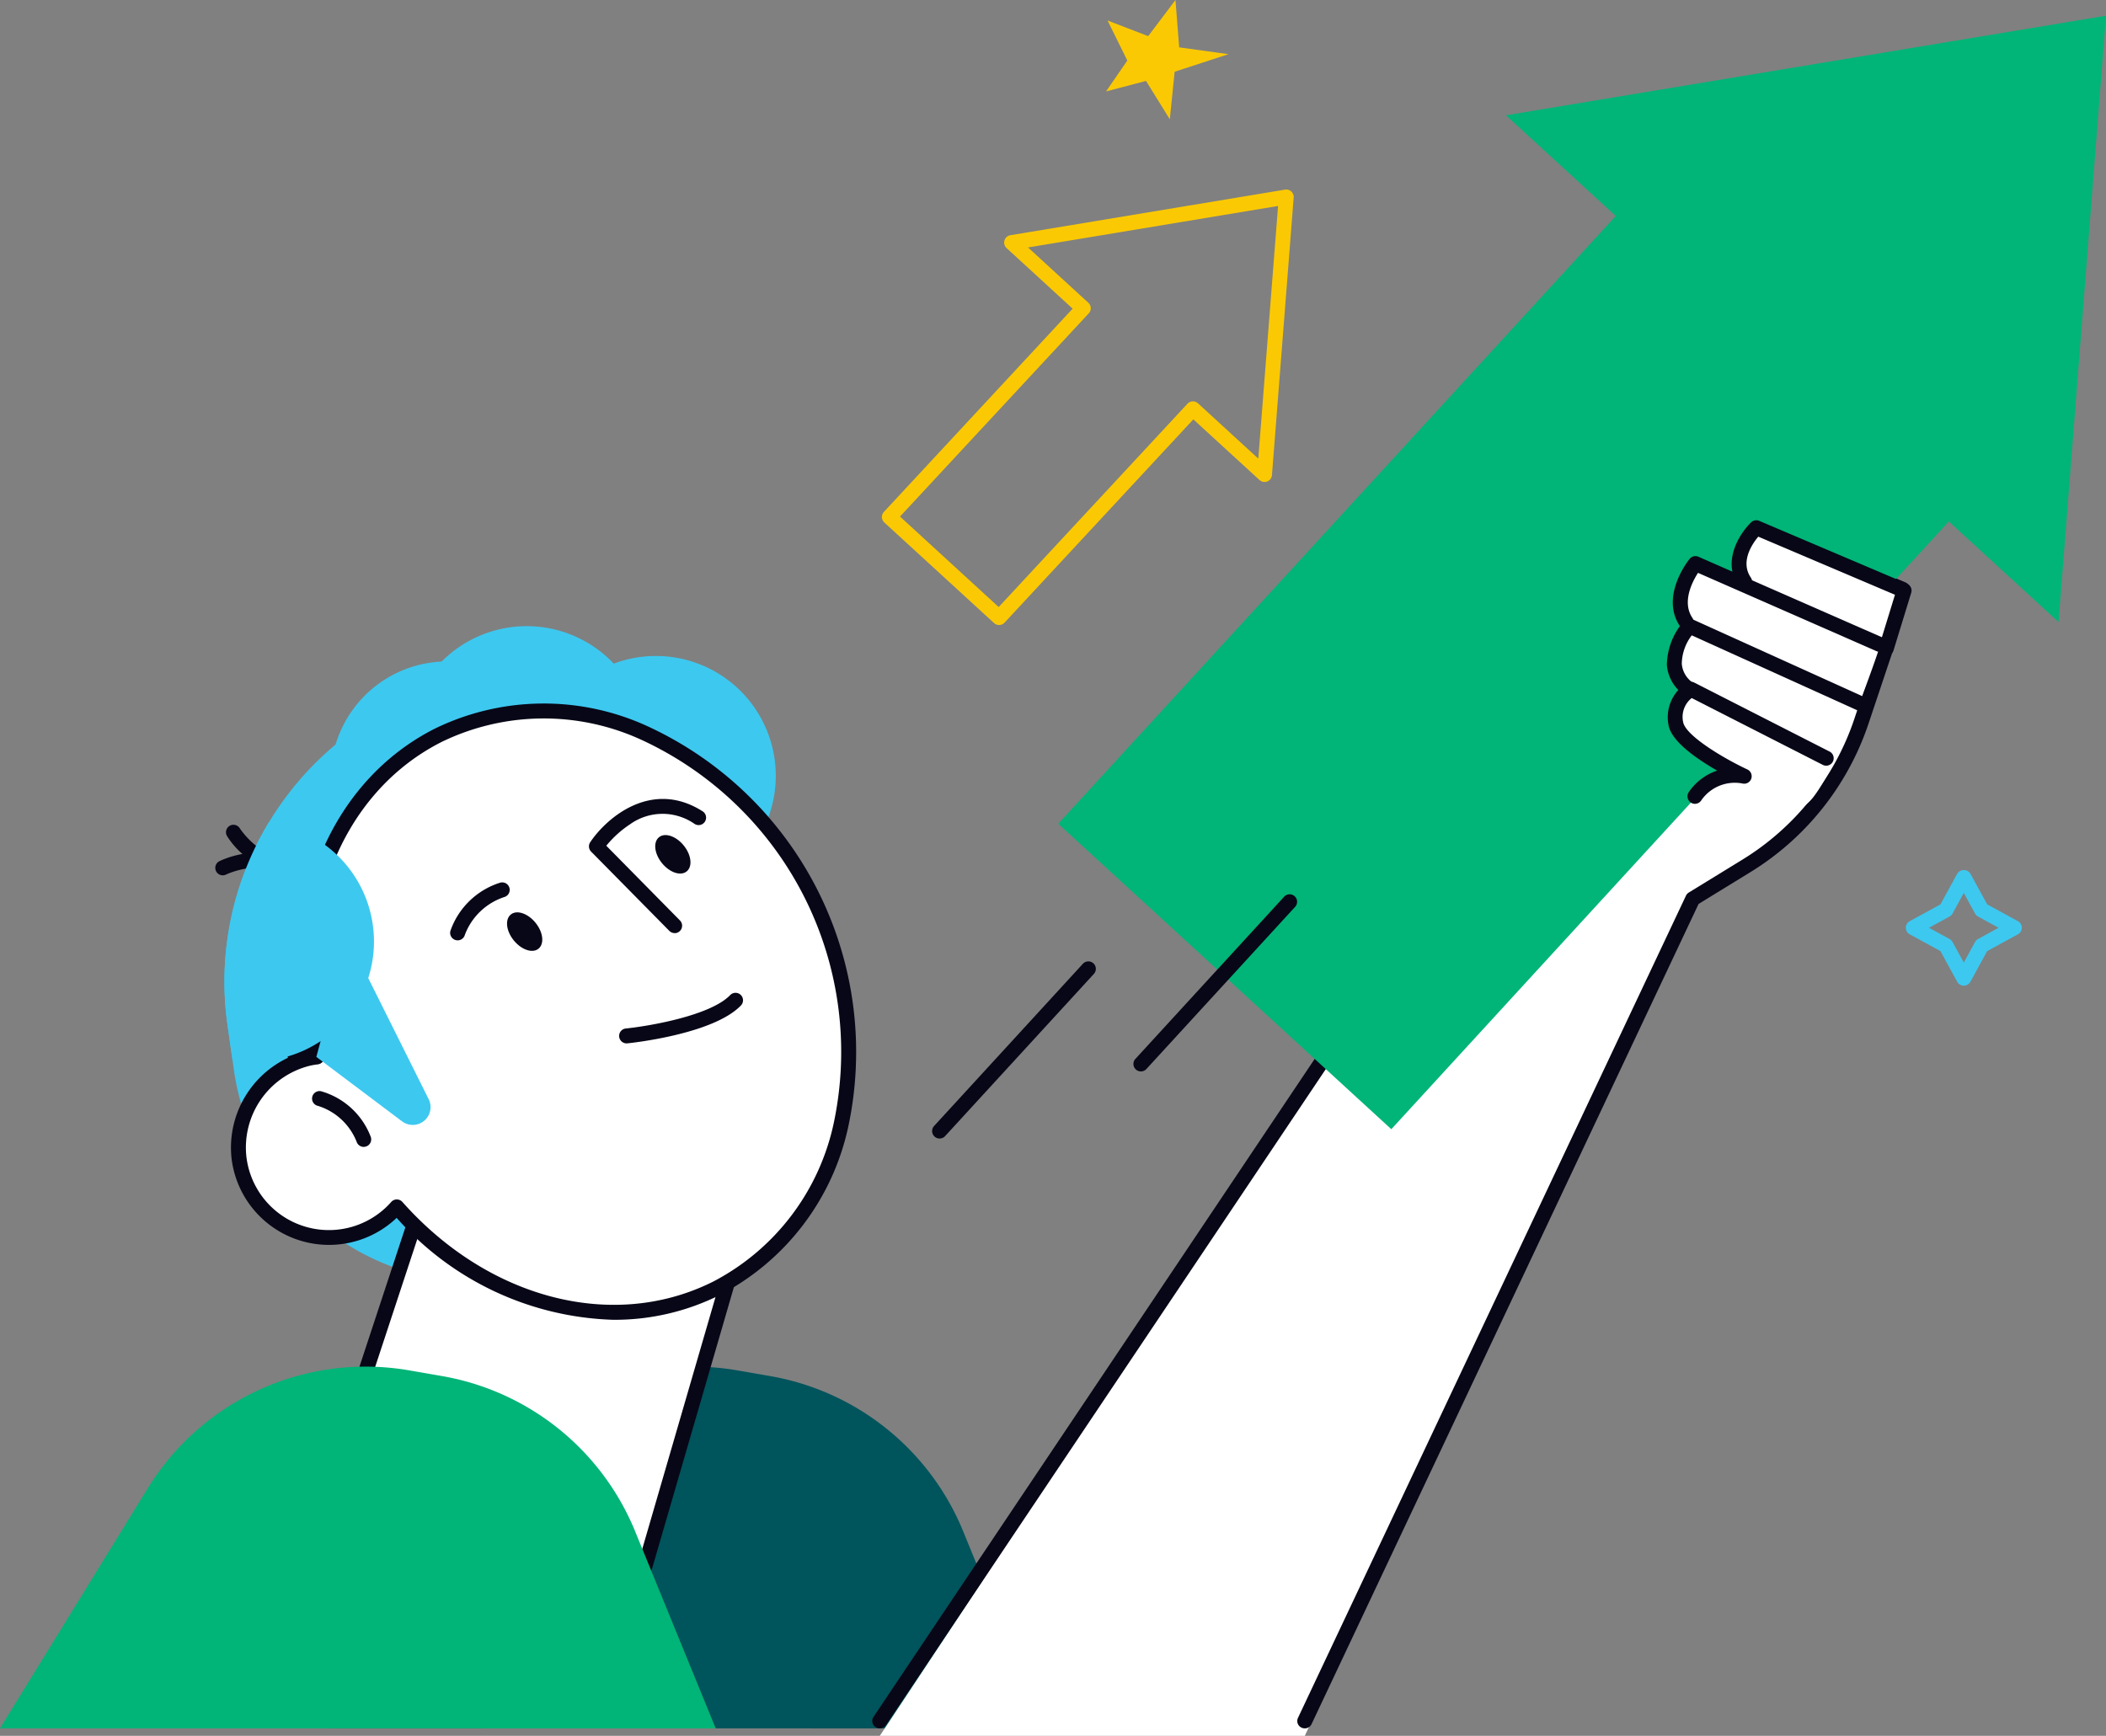 <svg id="Groupe_7351" data-name="Groupe 7351" xmlns="http://www.w3.org/2000/svg" width="143.755" height="118.499" viewBox="0 0 143.755 118.499">
  <rect x="0" y="0" width="143.755" height="118.499" fill="#808080" stroke="none"/>
  <g id="Groupe_7326" data-name="Groupe 7326">
    <path id="Tracé_6898" data-name="Tracé 6898" d="M132.883,578.324l10.08-16.38a17.47,17.47,0,0,1,17.871-8.056l2.227.387a17.47,17.47,0,0,1,13.176,10.6l5.5,13.452Z" transform="translate(-110.49 -460.334)" fill="#00545c"/>
    <path id="Tracé_6899" data-name="Tracé 6899" d="M356.368,296.052l40.519-61.188,19.33-21.327,9.951,4.293-1.088,3.976-1.715,5.186a18.624,18.624,0,0,1-7.852,9.97l-3.651,2.269-26.483,56.821Z" transform="translate(-296.314 -177.553)" fill="#fff"/>
    <path id="Tracé_6900" data-name="Tracé 6900" d="M382.86,293.026a.515.515,0,0,1-.215-.047.5.5,0,0,1-.247-.67l26.483-56.128a.507.507,0,0,1,.193-.215l3.652-2.241a17.963,17.963,0,0,0,7.637-9.579l1.715-5.122.964-3.48-9.209-3.924-19.059,20.771-40.5,60.409a.514.514,0,0,1-.707.142.5.5,0,0,1-.144-.7L393.945,231.8a.507.507,0,0,1,.048-.06l19.33-21.067a.514.514,0,0,1,.58-.124l9.951,4.24a.5.5,0,0,1,.29.6l-1.088,3.928-1.723,5.147a18.972,18.972,0,0,1-8.067,10.118l-3.523,2.162-26.419,55.992a.511.511,0,0,1-.463.291" transform="translate(-293.798 -175.035)" fill="#080717"/>
    <rect id="Rectangle_2312" data-name="Rectangle 2312" width="62.794" height="30.848" transform="matrix(0.676, -0.737, 0.737, 0.676, 72.236, 56.234)" fill="#00b577"/>
    <path id="Tracé_6901" data-name="Tracé 6901" d="M459.624,374.378a.51.51,0,0,1-.376-.855L469.4,362.451a.51.51,0,1,1,.752.69L460,374.213a.509.509,0,0,1-.376.165" transform="translate(-381.746 -301.235)" fill="#080717"/>
    <path id="Tracé_6902" data-name="Tracé 6902" d="M378.081,401.558a.51.51,0,0,1-.376-.855l10.155-11.072a.51.51,0,1,1,.752.69l-10.155,11.072a.509.509,0,0,1-.376.165" transform="translate(-313.944 -323.835)" fill="#080717"/>
    <path id="Tracé_6903" data-name="Tracé 6903" d="M448.11,1.4l2.774,1.067L452.746,0,453,3.233l3.361.465-3.67,1.2-.331,3.246-1.624-2.62-2.728.717,1.452-2.108Z" transform="translate(-372.509 0)" fill="#fbc903"/>
    <path id="Tracé_6904" data-name="Tracé 6904" d="M775.958,360.392a.51.51,0,0,1-.448-.265l-1.145-2.094-2.094-1.145a.51.51,0,0,1,0-.9l2.094-1.145,1.145-2.094a.531.531,0,0,1,.9,0l1.145,2.094,2.094,1.145a.51.51,0,0,1,0,.9l-2.094,1.145-1.145,2.094a.51.51,0,0,1-.448.265m-2.379-3.952,1.407.769a.512.512,0,0,1,.2.2l.769,1.407.769-1.407a.511.511,0,0,1,.2-.2l1.407-.769-1.407-.769a.512.512,0,0,1-.2-.2l-.769-1.407-.769,1.407a.512.512,0,0,1-.2.2Z" transform="translate(-641.911 -293.104)" fill="#3dc8f0"/>
    <path id="Tracé_6905" data-name="Tracé 6905" d="M686.82,233.7c1.969-2.524,4.43-9.921,4.534-10.234l1.213-3.641a.442.442,0,0,0-.245-.559l-9.06-3.64a.477.477,0,0,0-.508.11,3.913,3.913,0,0,0-1.259,3.12l-2.089-.868a.48.48,0,0,0-.551.15c-.079.1-1.924,2.39-.73,4.226a4.17,4.17,0,0,0-.887,2.44,2.289,2.289,0,0,0,.685,1.547,2.5,2.5,0,0,0-.668,2.361c.265.968,2.8,2.566,3.986,3.22a5.549,5.549,0,0,0-2.568,1.712c-.141.243,5.985,2.826,8.146.056" transform="translate(-563.06 -179.261)" fill="#fff"/>
    <path id="Tracé_6906" data-name="Tracé 6906" d="M691.67,231.809a.507.507,0,0,1-.2-.043l-12.186-5.347c-.394.612-1.114,2-.379,3.082a.51.51,0,0,1-.844.574c-1.394-2.051.567-4.508.651-4.611a.51.51,0,0,1,.6-.145l12.568,5.514a.51.51,0,0,1-.205.978" transform="translate(-563.378 -187.312)" fill="#080717"/>
    <path id="Tracé_6907" data-name="Tracé 6907" d="M712,219.993a.511.511,0,0,1-.488-.66l1.076-3.5-9.33-3.967c-.425.508-1.242,1.714-.509,2.793a.51.51,0,0,1-.844.573c-1.137-1.674.069-3.573.866-4.344a.51.51,0,0,1,.554-.1l10.085,4.288a.51.51,0,0,1,.288.619l-1.21,3.941a.51.51,0,0,1-.487.361" transform="translate(-583.238 -175.23)" fill="#080717"/>
    <path id="Tracé_6908" data-name="Tracé 6908" d="M688.554,257.006a.507.507,0,0,1-.21-.046l-11.5-5.208a3.26,3.26,0,0,0-.681,1.946,1.735,1.735,0,0,0,.677,1.232.51.51,0,0,1-.658.78,2.738,2.738,0,0,1-1.038-1.944,4.639,4.639,0,0,1,1.163-2.984.51.51,0,0,1,.591-.124l11.87,5.374a.51.51,0,0,1-.211.975" transform="translate(-561.364 -208.379)" fill="#080717"/>
    <path id="Tracé_6909" data-name="Tracé 6909" d="M677.293,284.516a.51.51,0,0,1-.415-.806,3.8,3.8,0,0,1,1.934-1.462c-1.322-.756-2.961-1.878-3.285-2.947a2.759,2.759,0,0,1,1.214-3.039.509.509,0,0,1,.506-.024l9.238,4.71a.51.51,0,1,1-.463.909l-8.949-4.563a1.648,1.648,0,0,0-.569,1.711c.289.952,2.833,2.446,4.368,3.165a.51.51,0,0,1-.339.957,2.781,2.781,0,0,0-2.823,1.175.51.51,0,0,1-.416.214" transform="translate(-561.597 -229.641)" fill="#080717"/>
    <path id="Tracé_6910" data-name="Tracé 6910" d="M118.523,313.888l-7.965,1.131a16.862,16.862,0,0,1-19.01-14.281l-.448-3.156a21.115,21.115,0,0,1,17.882-23.8l1.32,3.032a13.235,13.235,0,0,1,14.921,11.209l2.025,14.254a10.3,10.3,0,0,1-8.725,11.615" transform="translate(-75.574 -227.642)" fill="#3dc8f0"/>
    <path id="Tracé_6911" data-name="Tracé 6911" d="M160.753,442.16l9.783-33.659-20.065-6.391-9.777,29.679Z" transform="translate(-116.985 -334.348)" fill="#fff"/>
    <path id="Tracé_6912" data-name="Tracé 6912" d="M158.235,440.153A.511.511,0,0,1,158,440.1l-20.059-10.371a.51.51,0,0,1-.25-.613l9.777-29.679a.511.511,0,0,1,.639-.326l20.065,6.39a.51.51,0,0,1,.335.628l-9.783,33.659a.51.51,0,0,1-.49.368M138.8,429.019l19.121,9.886,9.472-32.586-19.11-6.086Z" transform="translate(-114.467 -331.831)" fill="#080717"/>
    <path id="Tracé_6913" data-name="Tracé 6913" d="M149.8,274.781a7.954,7.954,0,1,1-8.994-6.756,7.954,7.954,0,0,1,8.994,6.756" transform="translate(-111.398 -222.792)" fill="#3dc8f0"/>
    <path id="Tracé_6914" data-name="Tracé 6914" d="M121.571,290.229a17.907,17.907,0,0,0-13.054,19.136,12.344,12.344,0,0,0,7.065,1.063c6.55-.931,11.142-6.737,10.257-12.969a11.062,11.062,0,0,0-4.267-7.231" transform="translate(-90.147 -241.321)" fill="#3dc8f0"/>
    <path id="Tracé_6915" data-name="Tracé 6915" d="M113.622,354.1a17.907,17.907,0,0,0,6.722,22.168,12.345,12.345,0,0,0,5.258-4.837c3.382-5.686,1.738-12.9-3.672-16.121a11.061,11.061,0,0,0-8.308-1.21" transform="translate(-93.245 -294.16)" fill="#080717"/>
    <path id="Tracé_6916" data-name="Tracé 6916" d="M180.826,279.127a7.954,7.954,0,1,1-8.994-6.756,7.954,7.954,0,0,1,8.994,6.756" transform="translate(-137.191 -226.405)" fill="#080717"/>
    <path id="Tracé_6917" data-name="Tracé 6917" d="M233.421,272.764a8.181,8.181,0,1,1-9.25-6.949,8.181,8.181,0,0,1,9.25,6.949" transform="translate(-180.548 -220.952)" fill="#3dc8f0"/>
    <path id="Tracé_6918" data-name="Tracé 6918" d="M181.074,260.684a8.181,8.181,0,1,1-9.25-6.949,8.181,8.181,0,0,1,9.25,6.949" transform="translate(-137.022 -210.908)" fill="#3dc8f0"/>
    <path id="Tracé_6919" data-name="Tracé 6919" d="M92.463,347.144a.507.507,0,0,1-.3-.1c-1.8-1.345-4.215-.187-4.239-.175a.51.51,0,0,1-.453-.914c.121-.06,2.991-1.453,5.3.271a.51.51,0,0,1-.305.919" transform="translate(-72.492 -287.166)" fill="#080717"/>
    <path id="Tracé_6920" data-name="Tracé 6920" d="M95.855,337.411a5.553,5.553,0,0,1-4.274-2.568.51.51,0,0,1,.865-.54c.023.036,1.467,2.272,3.7,2.075a.51.51,0,0,1,.09,1.016q-.195.017-.382.017" transform="translate(-76.084 -277.768)" fill="#080717"/>
    <path id="Tracé_6921" data-name="Tracé 6921" d="M135.656,300.59c-5.24-10.428-16.626-15.294-25.432-10.869-7.445,3.741-10.66,12.924-8.312,21.975-.2.027-.4.056-.6.1a6.2,6.2,0,0,0,2.3,12.163,6.153,6.153,0,0,0,3.751-2.028c5.881,6.622,14.7,9.133,21.834,5.549,8.806-4.425,11.7-16.465,6.457-26.893" transform="translate(-80.278 -239.539)" fill="#fff"/>
    <path id="Tracé_6922" data-name="Tracé 6922" d="M119.669,327.09a20.531,20.531,0,0,1-14.83-6.96,6.7,6.7,0,0,1-11.271-4.067,6.784,6.784,0,0,1,5.117-7.311l.085-.019c-2.2-9.314,1.337-18.313,8.71-22.018a16.964,16.964,0,0,1,14.483-.148,24.48,24.48,0,0,1,13.713,27.29,16.962,16.962,0,0,1-8.763,11.532,16.057,16.057,0,0,1-7.245,1.7m-14.818-8.216a.51.51,0,0,1,.381.171c5.912,6.657,14.441,8.84,21.223,5.432a15.958,15.958,0,0,0,8.229-10.859,23.462,23.462,0,0,0-13.121-26.114,15.962,15.962,0,0,0-13.624.122c-7.083,3.559-10.392,12.355-8.047,21.391a.51.51,0,0,1-.425.634c-.182.024-.364.051-.547.094a5.751,5.751,0,0,0-4.338,6.2,5.671,5.671,0,0,0,9.887,3.1.51.51,0,0,1,.381-.172Z" transform="translate(-77.763 -236.99)" fill="#080717"/>
    <path id="Tracé_6923" data-name="Tracé 6923" d="M205.844,371.521c.523.644,1.279.9,1.689.563s.318-1.124-.205-1.768-1.279-.9-1.689-.563-.318,1.124.205,1.768" transform="translate(-170.773 -307.321)" fill="#080717"/>
    <path id="Tracé_6924" data-name="Tracé 6924" d="M265.871,340.2c.523.644,1.279.9,1.689.563s.318-1.125-.205-1.768-1.279-.9-1.689-.563-.318,1.124.205,1.768" transform="translate(-220.684 -281.276)" fill="#080717"/>
    <path id="Tracé_6925" data-name="Tracé 6925" d="M182.844,361.416a.511.511,0,0,1-.493-.645,5.269,5.269,0,0,1,3.388-3.289.51.51,0,0,1,.3.976,4.311,4.311,0,0,0-2.7,2.583.511.511,0,0,1-.492.376" transform="translate(-151.607 -297.222)" fill="#080717"/>
    <path id="Tracé_6926" data-name="Tracé 6926" d="M251.336,405.685a.51.51,0,0,1-.051-1.018c1.515-.154,5.745-.863,7.108-2.272a.51.51,0,1,1,.733.709c-1.9,1.965-7.5,2.554-7.738,2.578l-.052,0" transform="translate(-208.558 -334.456)" fill="#080717"/>
    <path id="Tracé_6927" data-name="Tracé 6927" d="M244.415,332.812a.509.509,0,0,1-.363-.152l-5.338-5.41a.51.51,0,0,1-.06-.643c1.14-1.694,4.211-4.314,7.673-2.107a.51.51,0,1,1-.549.86,3.815,3.815,0,0,0-4.42.034,7.194,7.194,0,0,0-1.607,1.455l5.027,5.1a.51.51,0,0,1-.363.869" transform="translate(-198.365 -269.113)" fill="#080717"/>
    <path id="Tracé_6928" data-name="Tracé 6928" d="M130.331,380.18l5.475,10.972a1.214,1.214,0,0,1-1.816,1.513l-5.852-4.4Z" transform="translate(-106.545 -316.114)" fill="#3dc8f0"/>
    <path id="Tracé_6929" data-name="Tracé 6929" d="M129.941,445.824a.511.511,0,0,1-.479-.333,4.17,4.17,0,0,0-2.644-2.467.51.51,0,1,1,.212-1,5.134,5.134,0,0,1,3.389,3.111.511.511,0,0,1-.479.687" transform="translate(-105.112 -367.528)" fill="#080717"/>
    <path id="Tracé_6930" data-name="Tracé 6930" d="M93.916,333.256A20.933,20.933,0,0,0,91.1,347.037l.337,2.371a8.175,8.175,0,1,0,2.479-16.153" transform="translate(-75.575 -277.097)" fill="#3dc8f0"/>
    <path id="Tracé_6931" data-name="Tracé 6931" d="M650.965,6.369l-3.239,41.393-37.72-34.595Z" transform="translate(-507.21 -5.296)" fill="#00b577"/>
    <path id="Tracé_6932" data-name="Tracé 6932" d="M365.233,106.515a.508.508,0,0,1-.344-.134L357.4,99.515a.511.511,0,0,1-.029-.723l12.883-13.874-4.509-4.136a.51.51,0,0,1,.261-.879l18.744-3.111a.51.51,0,0,1,.592.543l-1.482,18.943a.51.51,0,0,1-.853.336l-4.514-4.14-12.887,13.878a.509.509,0,0,1-.374.163M358.47,99.11l6.735,6.177,12.887-13.878a.51.51,0,0,1,.719-.029l4.116,3.775,1.35-17.249-17.068,2.833,4.116,3.775a.51.51,0,0,1,.029.723Z" transform="translate(-297.036 -63.846)" fill="#fbc903"/>
    <path id="Tracé_6933" data-name="Tracé 6933" d="M0,578.324l10.08-16.38a17.47,17.47,0,0,1,17.871-8.056l2.227.387a17.47,17.47,0,0,1,13.176,10.6l5.5,13.452Z" transform="translate(0 -460.334)" fill="#00b577"/>
  </g>
</svg>
